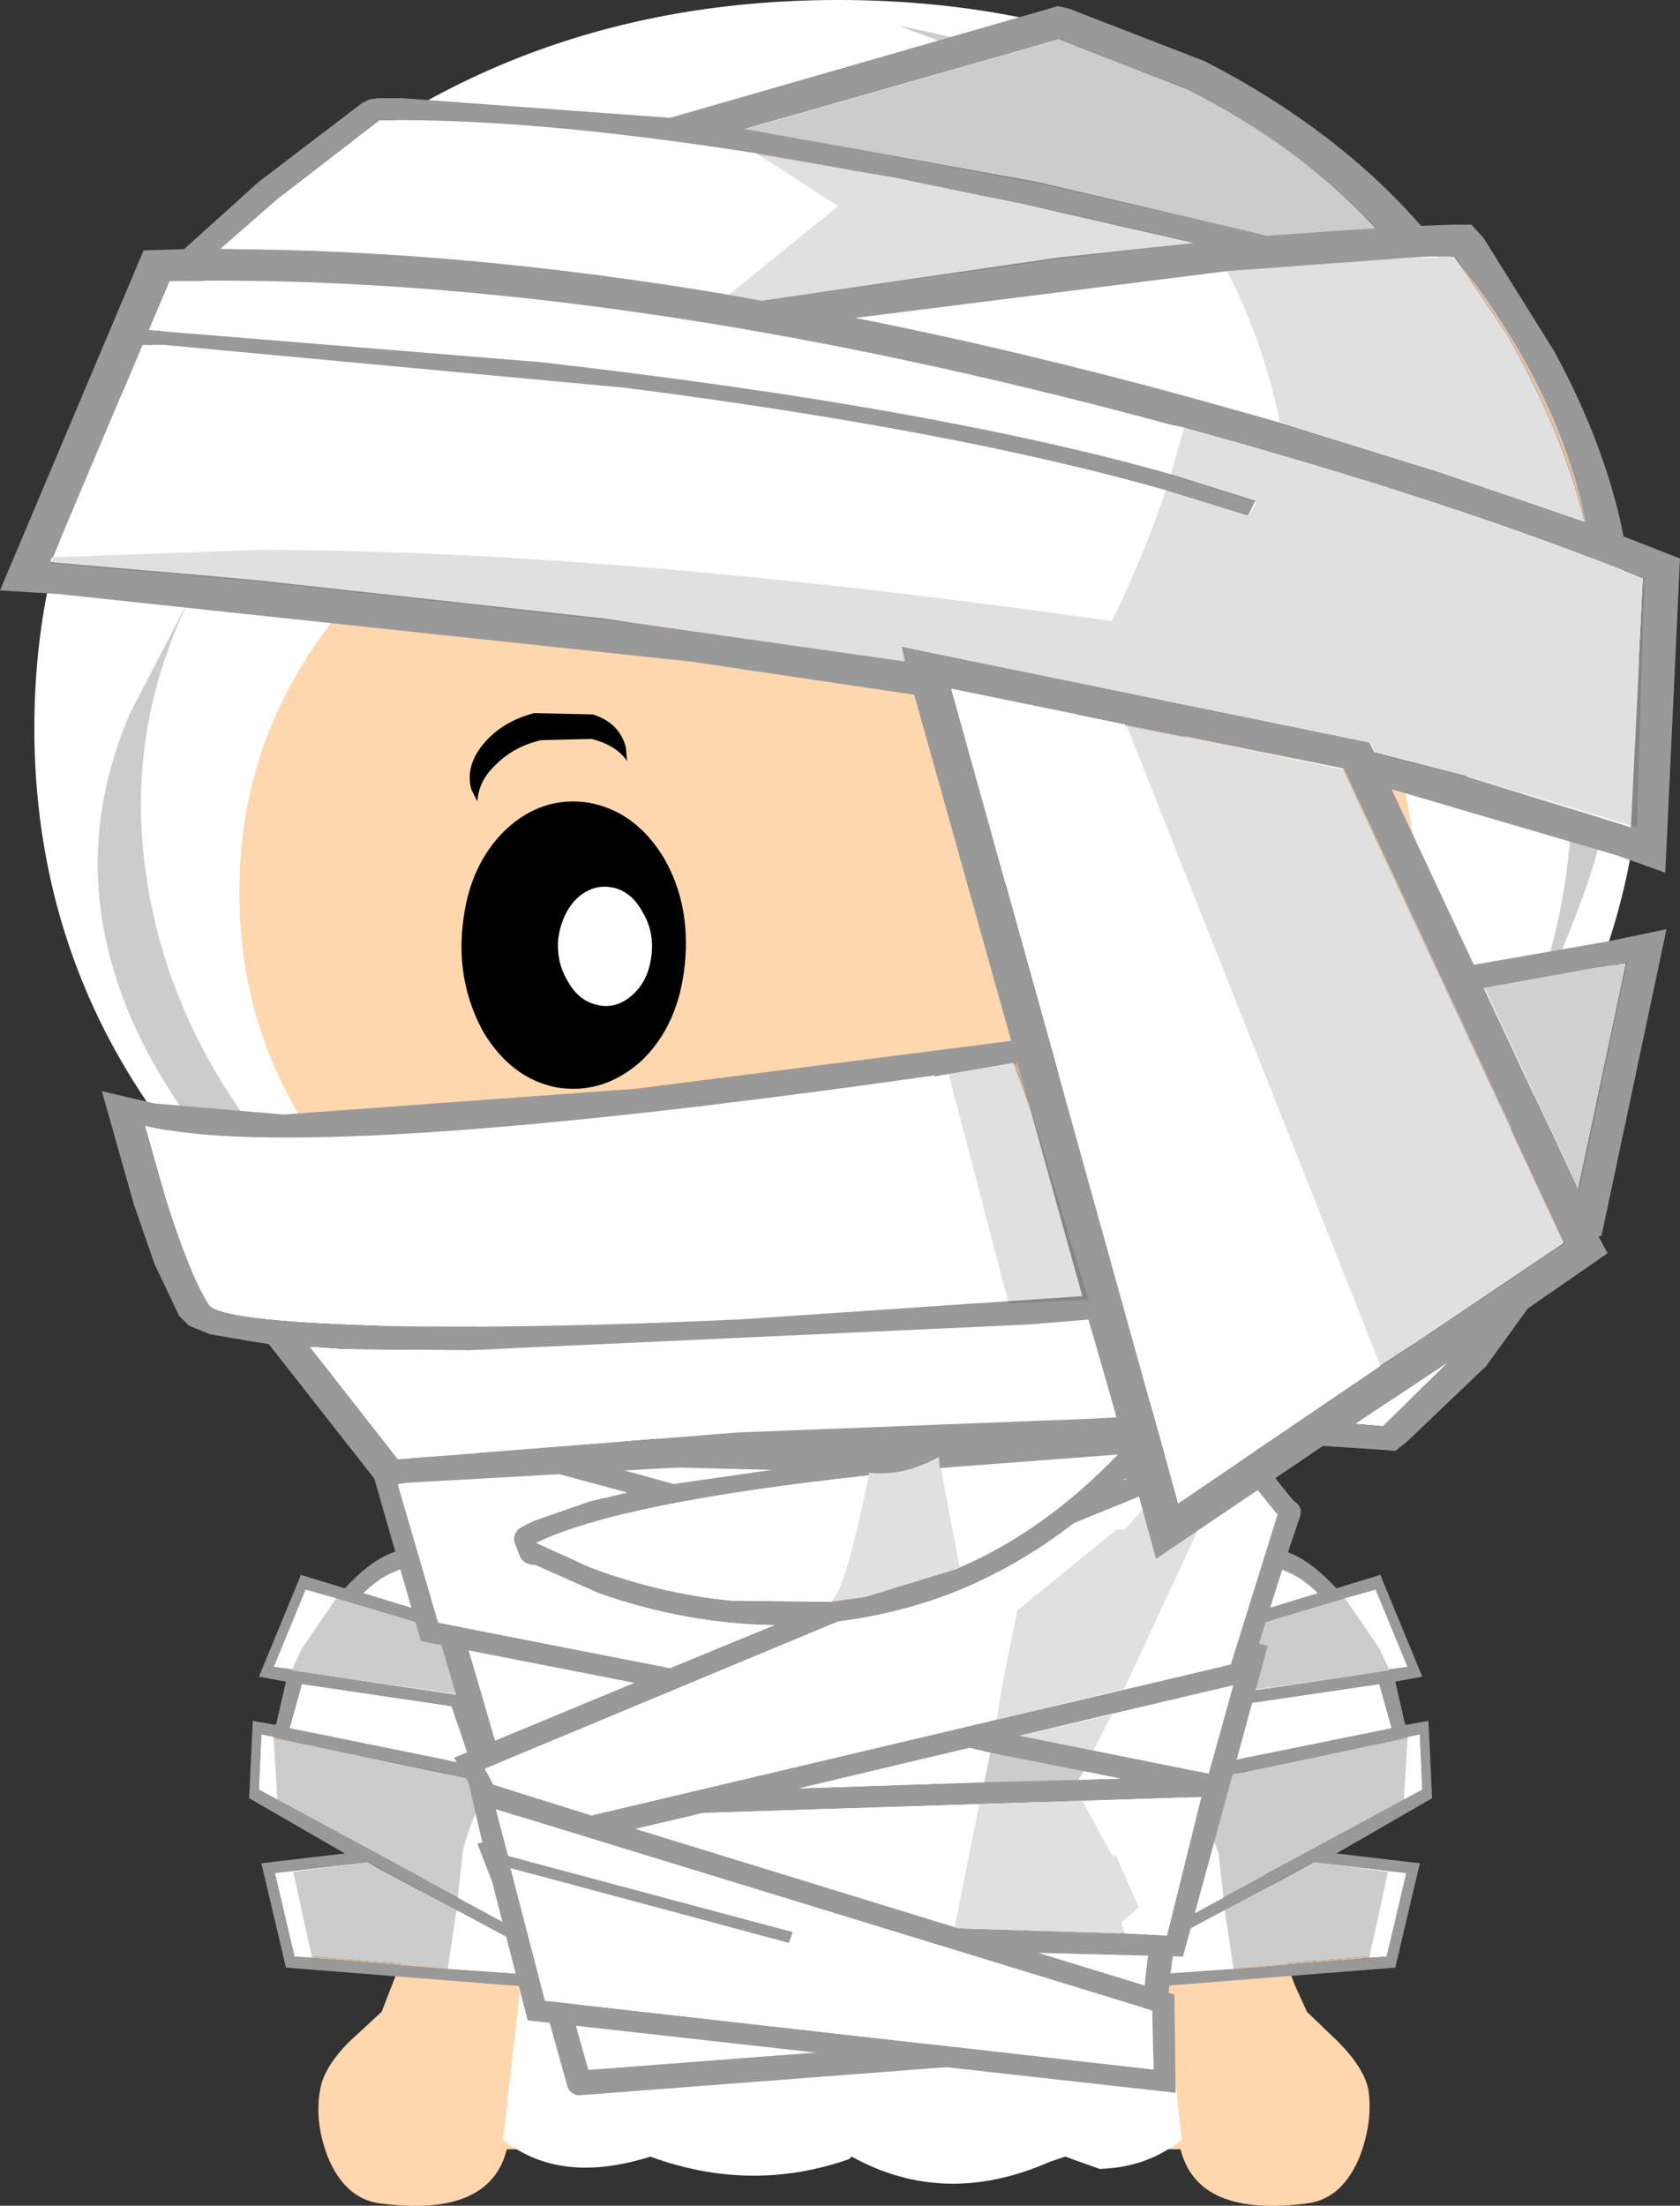 <?xml version="1.0" encoding="UTF-8" standalone="no"?>
<svg xmlns:xlink="http://www.w3.org/1999/xlink" height="89.85px" width="68.45px" xmlns="http://www.w3.org/2000/svg">
  <rect width="100%" height="100%" fill="#333333" stroke="none"/>
  <g transform="matrix(1.0, 0.0, 0.0, 1.0, 34.2, 56.7)">
    <path d="M-3.45 -2.75 L3.85 -2.85 Q3.65 1.35 4.35 2.4 5.3 3.75 8.2 4.55 L12.15 5.7 Q14.5 7.0 14.8 8.2 L16.35 15.45 17.95 22.55 18.55 24.15 19.05 25.25 20.3 26.45 Q21.35 27.5 21.55 28.4 21.75 29.7 21.2 31.15 20.5 32.85 19.1 33.05 14.6 33.65 13.9 30.85 L-13.55 30.85 Q-14.25 33.65 -18.75 33.05 -20.15 32.85 -20.85 31.15 -21.4 29.7 -21.15 28.4 -21.0 27.5 -19.95 26.45 L-18.65 25.25 -17.6 22.55 -16.0 15.45 -14.45 8.2 Q-14.15 7.0 -11.8 5.7 L-7.85 4.55 Q-4.95 3.75 -4.0 2.4 -3.3 1.35 -3.45 -2.75" fill="#ffd7ae" fill-rule="evenodd" stroke="none"/>
    <path d="M-14.8 5.4 L-14.75 5.6 -14.4 7.05 -14.35 7.05 -13.7 9.95 -11.95 10.45 -11.7 13.4 -13.0 13.2 -12.8 14.2 -12.5 15.75 -11.6 15.95 -11.2 24.35 -22.55 23.45 -23.55 19.2 -20.15 18.8 -24.05 16.55 -23.9 13.4 -23.05 13.55 -22.95 13.55 -22.55 11.8 -23.65 11.6 -22.0 7.6 -21.95 7.45 -20.15 8.0 Q-18.95 6.7 -17.9 6.45 L-18.1 5.8 -14.8 5.4 M-17.1 8.9 L-17.65 7.15 -17.7 7.15 -17.75 7.15 -18.2 7.35 Q-18.8 7.6 -19.4 8.2 L-17.1 8.9 M-16.6 9.05 L-16.65 9.05 -16.3 9.15 -14.15 9.8 -14.8 7.0 -14.95 6.35 -15.1 5.95 -17.55 6.25 -16.6 9.05 M-14.55 15.3 L-14.1 15.4 -14.1 15.45 -12.9 15.7 -13.1 14.65 -13.2 13.95 -13.4 13.15 -15.35 12.85 -14.55 15.3 M-15.6 20.55 L-15.55 20.6 -11.85 22.6 -12.0 16.4 -21.8 14.35 -23.05 14.05 -23.55 13.95 -23.65 16.2 -15.6 20.55 M-18.7 19.45 L-19.15 19.15 -19.2 19.15 -23.0 19.6 -22.2 23.0 -21.5 23.05 -15.95 23.5 -11.65 23.8 -11.7 23.2 -18.7 19.45 M-12.15 12.85 L-12.3 10.85 -20.5 8.4 -21.75 8.05 -23.05 11.2 -22.3 11.3 -22.3 11.35 -12.15 12.85 M-15.0 15.2 L-15.8 12.8 -21.9 11.9 -22.4 13.7 -15.0 15.2" fill="#999999" fill-rule="evenodd" stroke="none"/>
    <path d="M-17.1 8.9 L-19.4 8.2 Q-18.8 7.6 -18.2 7.35 L-17.75 7.15 -17.7 7.15 -17.65 7.15 -17.1 8.9 M-16.6 9.05 L-17.55 6.25 -15.1 5.95 -14.95 6.35 -14.8 7.0 -14.15 9.8 -16.3 9.15 -16.6 9.05 M-14.55 15.3 L-15.35 12.85 -13.4 13.15 -13.2 13.95 -13.1 14.65 -12.9 15.7 -14.1 15.45 -14.1 15.4 -14.55 15.3 M-15.55 20.6 L-15.55 20.55 -15.6 20.55 -23.65 16.2 -23.55 13.95 -23.05 14.05 -23.05 14.1 -21.8 14.35 -12.0 16.4 -11.85 22.6 -15.55 20.6 M-19.2 19.15 L-18.7 19.45 -11.7 23.2 -11.65 23.8 -15.95 23.5 -15.95 23.45 -21.5 23.0 -21.5 23.05 -22.2 23.0 -23.0 19.6 -19.2 19.15 M-15.0 15.2 L-22.4 13.7 -21.9 11.9 -15.8 12.8 -15.0 15.2 M-12.15 12.85 L-22.3 11.35 -22.3 11.3 -23.05 11.2 -21.75 8.05 -20.5 8.4 -12.3 10.85 -12.15 12.85" fill="#ffffff" fill-rule="evenodd" stroke="none"/>
    <path d="M-16.3 9.15 L-16.65 9.05 -16.6 9.05 -16.3 9.15 M-21.8 14.35 L-23.05 14.1 -23.05 14.05 -21.8 14.35 M-15.95 23.5 L-21.5 23.05 -21.5 23.0 -15.95 23.45 -15.95 23.5" fill="#e3c3a7" fill-rule="evenodd" stroke="none"/>
    <path d="M-19.2 19.15 L-19.15 19.15 -18.7 19.45 -19.2 19.15" fill="#a08a78" fill-rule="evenodd" stroke="none"/>
    <path d="M-17.5 6.45 L-16.95 6.7 -14.8 7.0 -14.15 9.8 -16.6 9.05 -17.5 6.45 M-14.1 15.4 L-14.55 15.3 -15.35 12.85 -13.4 13.15 -13.2 13.95 -14.0 15.45 -14.1 15.45 -14.1 15.4 M-13.1 10.6 L-12.85 12.7 -22.3 11.35 -22.3 11.3 -21.9 10.45 -20.5 8.4 -13.1 10.6 M-19.2 19.15 L-15.6 21.1 -15.95 23.45 -21.5 23.0 -22.25 19.55 -19.2 19.15 M-15.55 20.6 L-15.6 20.55 -22.9 16.6 -23.05 14.1 -14.25 15.9 Q-15.25 18.0 -15.35 18.8 L-15.55 20.6" fill="#000000" fill-opacity="0.2" fill-rule="evenodd" stroke="none"/>
    <path d="M14.9 5.4 L14.85 5.6 14.5 7.05 14.45 7.05 13.8 9.95 12.05 10.45 11.8 13.4 13.1 13.2 12.9 14.2 12.6 15.75 11.7 15.95 11.3 24.35 22.65 23.45 23.65 19.2 20.25 18.8 24.15 16.55 24.0 13.4 23.15 13.55 23.05 13.55 22.65 11.8 23.75 11.6 22.1 7.6 22.05 7.45 20.25 8.0 Q19.05 6.7 18.0 6.45 L18.2 5.8 14.9 5.4 M17.2 8.9 L17.75 7.15 17.8 7.15 17.85 7.15 18.3 7.35 Q18.9 7.6 19.5 8.2 L17.2 8.9 M16.7 9.05 L16.75 9.05 16.4 9.15 14.25 9.8 14.9 7.0 15.05 6.35 15.2 5.95 17.65 6.25 16.7 9.05 M14.65 15.3 L14.2 15.4 14.2 15.45 13.0 15.7 13.2 14.65 13.3 13.95 13.5 13.15 15.45 12.85 14.65 15.3 M15.7 20.55 L15.65 20.6 11.95 22.6 12.1 16.4 21.9 14.35 23.15 14.05 23.65 13.95 23.75 16.2 15.7 20.55 M18.8 19.45 L19.25 19.15 19.3 19.15 23.1 19.6 22.3 23.0 21.6 23.05 16.05 23.5 11.75 23.8 11.8 23.2 18.8 19.45 M12.25 12.85 L12.4 10.85 20.6 8.4 21.85 8.05 23.15 11.2 22.4 11.3 22.4 11.35 12.25 12.85 M15.1 15.2 L15.9 12.8 22.0 11.9 22.5 13.7 15.1 15.2" fill="#999999" fill-rule="evenodd" stroke="none"/>
    <path d="M17.2 8.9 L19.5 8.2 Q18.9 7.6 18.3 7.35 L17.85 7.15 17.8 7.15 17.75 7.15 17.2 8.9 M16.4 9.15 L16.7 9.05 17.65 6.25 15.2 5.95 15.05 6.35 14.9 7.0 14.25 9.8 16.4 9.15 M14.65 15.3 L15.45 12.85 13.5 13.15 13.3 13.95 13.2 14.65 13.0 15.7 14.2 15.45 14.2 15.4 14.65 15.3 M15.65 20.6 L15.65 20.55 15.7 20.55 23.75 16.2 23.65 13.95 23.15 14.05 23.15 14.1 21.9 14.35 12.1 16.4 11.95 22.6 15.65 20.6 M19.3 19.15 L18.8 19.45 11.8 23.2 11.75 23.8 16.05 23.5 16.05 23.45 21.6 23.0 21.6 23.05 22.3 23.0 23.1 19.6 19.3 19.15 M15.1 15.2 L22.5 13.7 22.0 11.9 15.9 12.8 15.1 15.2 M12.25 12.85 L22.4 11.35 22.4 11.3 23.15 11.2 21.85 8.05 20.6 8.4 12.4 10.85 12.25 12.85" fill="#ffffff" fill-rule="evenodd" stroke="none"/>
    <path d="M16.7 9.05 L16.4 9.15 16.75 9.05 16.7 9.05 M21.9 14.35 L23.15 14.1 23.15 14.05 21.9 14.35 M16.05 23.5 L21.6 23.05 21.6 23.0 16.05 23.45 16.05 23.5" fill="#e3c3a7" fill-rule="evenodd" stroke="none"/>
    <path d="M19.3 19.15 L19.25 19.15 18.8 19.45 19.3 19.15" fill="#a08a78" fill-rule="evenodd" stroke="none"/>
    <path d="M17.6 6.45 L17.05 6.7 14.9 7.0 14.25 9.8 16.7 9.05 17.6 6.45 M13.3 13.95 L14.1 15.45 14.2 15.45 14.2 15.4 14.65 15.3 15.45 12.85 13.5 13.15 13.3 13.95 M13.2 10.6 L12.95 12.7 22.4 11.35 22.4 11.3 22.0 10.45 20.6 8.4 13.2 10.6 M15.7 21.1 L16.05 23.45 21.6 23.0 22.35 19.55 19.3 19.15 15.7 21.1 M15.65 20.6 L15.7 20.55 23.0 16.6 23.15 14.1 14.35 15.9 15.45 18.8 15.65 20.6" fill="#000000" fill-opacity="0.2" fill-rule="evenodd" stroke="none"/>
    <path d="M15.95 11.4 Q11.2 11.3 11.4 13.05 L12.05 15.9 12.6 18.1 13.95 30.45 13.9 30.5 Q12.5 31.6 10.6 31.65 L9.2 31.15 8.6 31.35 Q4.3 33.25 0.5 31.15 L0.4 31.25 Q-3.6 32.65 -7.7 31.15 -11.35 32.3 -13.65 30.5 L-13.7 30.45 -12.3 18.1 -11.75 15.9 -11.15 13.05 Q-10.95 11.3 -15.65 11.4 -15.7 8.5 -13.5 6.5 -11.3 4.5 -8.15 4.5 -4.4 0.8 1.0 1.35 6.35 1.9 8.4 4.5 11.55 4.5 13.75 6.5 15.95 8.5 15.95 11.4 M6.4 15.25 L6.35 15.15 6.3 15.15 6.4 15.25" fill="#ffffff" fill-rule="evenodd" stroke="none"/>
    <path d="M18.3 4.9 L15.45 13.35 Q12.6 22.55 12.9 26.35 L-10.6 28.15 Q-16.55 6.85 -17.65 4.2 L-15.6 2.35 15.9 3.15 18.3 4.9" fill="#ffffff" fill-rule="evenodd" stroke="none"/>
    <path d="M18.3 4.9 L15.45 13.35 Q12.6 22.55 12.9 26.35 L-10.6 28.15 Q-16.55 6.85 -17.65 4.2 L-15.6 2.35 15.9 3.15 18.3 4.9 Z" fill="none" stroke="#999999" stroke-linecap="round" stroke-linejoin="round" stroke-width="1.0"/>
    <path d="M-0.3 8.55 L-0.3 8.5 1.05 8.35 -0.3 8.55 M11.4 22.05 L11.6 22.0 11.6 22.05 11.4 22.05" fill="#e3c3a7" fill-rule="evenodd" stroke="none"/>
    <path d="M17.85 5.0 L16.0 2.7 13.6 3.65 13.6 3.7 9.55 5.35 Q7.3 7.1 4.7 8.15 2.4 9.05 -0.05 9.35 L-14.45 15.35 -14.1 16.0 -10.1 17.25 6.4 13.35 15.95 11.1 17.85 5.0 M16.25 1.65 L18.8 4.8 17.1 10.25 17.45 10.35 14.0 23.0 8.1 22.85 13.65 24.55 13.7 28.55 -12.7 25.6 -14.15 19.95 -14.75 18.4 -14.55 18.35 -15.1 15.95 -15.7 14.9 -8.35 11.85 -17.05 10.15 -19.0 3.35 -15.85 1.25 -6.75 3.75 1.25 2.6 11.3 1.65 Q11.9 1.6 12.15 2.15 12.4 2.7 12.0 3.15 L11.55 3.6 16.25 1.65 M1.05 8.35 L4.8 7.2 4.9 7.15 Q8.35 5.65 11.35 2.55 L4.1 3.1 4.05 2.65 Q2.6 3.45 1.2 3.3 L1.2 3.4 Q-8.95 4.5 -12.35 6.15 L-10.15 7.15 Q-7.35 8.2 -4.45 8.5 L-0.3 8.55 1.05 8.35 M6.15 14.7 L5.3 14.5 -1.65 16.15 5.9 15.9 9.75 15.8 11.45 15.75 9.95 15.45 6.15 14.7 M11.6 22.05 L13.35 22.15 14.75 16.5 -5.55 17.15 -8.3 17.8 4.7 21.8 4.85 21.85 11.4 22.05 11.6 22.05 M-2.65 9.5 Q-6.25 9.45 -9.8 8.2 L-12.4 7.05 Q-12.8 7.05 -13.0 6.75 L-13.25 6.1 Q-13.3 5.7 -12.95 5.5 L-12.45 5.25 -10.15 4.45 -8.65 4.1 -15.7 2.2 -18.0 3.75 -16.35 9.4 -6.9 11.25 -2.65 9.5 M12.8 27.6 L12.75 25.2 -14.0 17.0 -13.5 18.9 -1.9 22.0 -2.05 22.45 -13.4 19.4 -12.0 24.8 12.8 27.6 M16.05 11.95 L7.35 14.0 15.05 15.55 16.05 11.95" fill="#999999" fill-rule="evenodd" stroke="none"/>
    <path d="M17.85 5.0 L15.95 11.1 6.4 13.35 -10.1 17.25 -14.1 16.0 -14.45 15.35 -0.05 9.35 Q2.4 9.05 4.7 8.15 7.3 7.1 9.55 5.35 L13.6 3.7 13.6 3.65 16.0 2.7 17.85 5.0 M-0.3 8.55 L-4.45 8.5 Q-7.35 8.2 -10.15 7.15 L-12.35 6.15 Q-8.95 4.5 1.2 3.4 L1.2 3.3 Q2.6 3.45 4.05 2.65 L4.1 3.1 11.35 2.55 Q8.35 5.65 4.9 7.15 L4.8 7.2 1.05 8.35 -0.3 8.5 -0.3 8.55 M5.9 15.9 L-1.65 16.15 5.3 14.5 6.15 14.7 5.9 15.9 M9.95 15.45 L11.45 15.75 9.75 15.8 9.95 15.45 M11.4 22.05 L4.85 21.85 4.7 21.8 -8.3 17.8 -5.55 17.15 14.75 16.5 13.35 22.15 11.6 22.05 11.6 22.0 11.4 22.05 M16.05 11.95 L15.05 15.55 7.35 14.0 16.05 11.95 M12.8 27.6 L-12.0 24.8 -13.4 19.4 -2.05 22.45 -1.9 22.0 -13.5 18.9 -14.0 17.0 12.75 25.2 12.8 27.6 M-2.65 9.5 L-6.9 11.25 -16.35 9.4 -18.0 3.75 -15.7 2.2 -8.65 4.1 -10.15 4.45 -12.45 5.25 -12.95 5.5 Q-13.3 5.7 -13.25 6.1 L-13.0 6.75 Q-12.8 7.05 -12.4 7.05 L-9.8 8.2 Q-6.25 9.45 -2.65 9.5" fill="#ffffff" fill-rule="evenodd" stroke="none"/>
    <path d="M6.15 14.7 L9.95 15.45 9.75 15.8 5.9 15.9 6.15 14.7" fill="#000000" fill-opacity="0.2" fill-rule="evenodd" stroke="none"/>
    <path d="M16.35 3.1 L16.2 3.4 15.65 3.4 11.6 12.1 6.4 13.35 6.7 11.6 7.25 8.9 11.3 5.6 11.65 5.6 11.9 5.3 12.6 4.5 13.6 3.7 13.6 3.65 16.0 2.7 16.35 3.1 M11.1 13.15 L10.35 14.6 7.35 14.0 11.1 13.15 M4.85 21.85 L4.7 21.8 5.7 16.8 9.9 16.65 11.15 18.95 11.25 18.85 12.2 21.0 11.5 21.6 11.6 22.0 11.4 22.05 4.85 21.85 M1.2 3.3 Q2.6 3.45 4.05 2.65 L4.9 7.15 4.8 7.2 1.05 8.35 -0.3 8.5 Q0.25 8.05 1.2 3.4 L1.2 3.3" fill="#000000" fill-opacity="0.122" fill-rule="evenodd" stroke="none"/>
    <path d="M31.0 -19.95 Q30.95 -18.6 30.35 -16.75 29.15 -13.4 27.55 -13.2 25.3 -12.9 24.25 -14.25 18.35 -4.75 8.25 -0.35 -1.75 4.05 -11.75 -1.2 -20.2 -5.65 -24.65 -14.25 -25.7 -12.9 -27.9 -13.2 -29.55 -13.4 -30.7 -16.75 -31.35 -18.55 -31.35 -19.85 L-31.35 -19.95 Q-31.4 -21.05 -31.05 -21.8 -30.5 -22.95 -28.85 -22.85 L-26.9 -22.5 -24.8 -21.6 Q-25.3 -31.1 -24.2 -32.05 -21.3 -35.25 -15.1 -37.15 -9.25 -38.9 -1.9 -39.15 5.5 -39.4 12.3 -38.05 19.5 -36.6 24.25 -33.7 L24.7 -21.65 26.55 -22.45 Q29.85 -23.6 30.65 -21.8 31.0 -21.05 31.0 -19.95 M27.05 -20.9 L27.2 -20.7 27.1 -20.9 27.05 -20.9 M27.7 -18.7 L27.2 -19.85 27.4 -19.85 Q29.3 -20.0 29.35 -18.7 29.95 -19.0 29.75 -19.7 L29.35 -20.55 Q28.75 -21.45 27.2 -20.55 L25.95 -19.6 25.9 -19.5 Q26.6 -18.55 26.75 -17.15 26.85 -15.75 25.6 -14.75 28.75 -15.6 27.7 -18.7 M-30.05 -20.35 L-30.35 -19.7 Q-30.55 -19.0 -29.95 -18.7 L-29.75 -19.35 Q-29.4 -19.95 -28.0 -19.85 L-27.8 -19.85 -28.3 -18.7 Q-29.35 -15.6 -26.2 -14.75 -27.5 -15.75 -27.35 -17.15 -27.25 -18.55 -26.5 -19.5 L-26.55 -19.6 -27.6 -20.4 -27.8 -20.55 Q-29.35 -21.45 -29.95 -20.55 L-30.05 -20.35" fill="#ffd7ae" fill-rule="evenodd" stroke="none"/>
    <path d="M27.7 -18.7 Q28.75 -15.6 25.6 -14.75 26.85 -15.75 26.75 -17.15 26.6 -18.55 25.9 -19.5 L25.95 -19.6 27.2 -20.55 Q28.75 -21.45 29.35 -20.55 L29.75 -19.7 Q29.95 -19.0 29.35 -18.7 29.3 -20.0 27.4 -19.85 L27.2 -19.85 27.7 -18.7 M-30.05 -20.35 L-29.95 -20.55 Q-29.35 -21.45 -27.8 -20.55 L-27.6 -20.4 -26.55 -19.6 -26.5 -19.5 Q-27.25 -18.55 -27.35 -17.15 -27.5 -15.75 -26.2 -14.75 -29.35 -15.6 -28.3 -18.7 L-27.8 -19.85 -28.0 -19.85 Q-29.4 -19.95 -29.75 -19.35 L-29.95 -18.7 Q-30.55 -19.0 -30.35 -19.7 L-30.05 -20.35" fill="#feaf61" fill-rule="evenodd" stroke="none"/>
    <path d="M27.1 -28.6 Q28.15 -23.55 25.15 -18.8 26.15 -23.4 23.1 -25.6 20.0 -27.85 18.2 -32.85 16.55 -29.15 18.6 -26.2 14.4 -28.7 12.3 -34.45 11.3 -31.1 13.3 -28.85 11.65 -29.45 10.0 -30.45 5.7 -33.2 3.75 -37.65 4.0 -32.6 -1.25 -29.35 -2.75 -28.45 -4.25 -28.1 -1.6 -32.6 -5.0 -36.35 -5.85 -31.35 -10.0 -29.35 -8.45 -34.1 -13.0 -36.0 -13.25 -34.1 -14.05 -32.3 -14.85 -30.65 -16.2 -29.35 L-19.8 -26.2 Q-23.85 -22.95 -24.7 -18.0 -27.35 -21.95 -26.65 -26.35 -25.95 -30.75 -24.5 -33.0 L-22.2 -34.95 Q-14.1 -41.55 -5.4 -42.75 -1.7 -43.25 2.1 -42.75 L5.3 -42.25 11.0 -40.8 Q15.45 -39.4 19.25 -37.15 L22.1 -35.25 25.0 -32.9 Q26.5 -31.45 27.1 -28.6" fill="#ffd7ae" fill-rule="evenodd" stroke="none"/>
    <path d="M-7.15 -21.75 Q-6.05 -19.85 -6.3 -17.4 -6.55 -14.95 -8.05 -13.5 -9.6 -12.1 -11.5 -12.4 -13.35 -12.75 -14.5 -14.65 -15.6 -16.65 -15.35 -19.0 -15.1 -21.45 -13.6 -22.9 -12.1 -24.3 -10.2 -24.0 -8.3 -23.65 -7.15 -21.75" fill="#000000" fill-rule="evenodd" stroke="none"/>
    <path d="M-7.65 -17.85 Q-7.75 -16.8 -8.4 -16.2 -9.05 -15.6 -9.8 -15.75 -10.6 -15.9 -11.05 -16.7 -11.55 -17.5 -11.45 -18.5 -11.3 -19.5 -10.7 -20.1 -10.05 -20.7 -9.25 -20.55 -8.5 -20.4 -8.05 -19.6 -7.55 -18.8 -7.65 -17.85" fill="#ffffff" fill-rule="evenodd" stroke="none"/>
    <path d="M7.25 -21.7 Q6.15 -19.75 6.4 -17.35 6.65 -14.95 8.2 -13.5 9.7 -12.05 11.6 -12.4 13.45 -12.7 14.6 -14.65 15.75 -16.6 15.45 -19.0 15.2 -21.4 13.7 -22.9 12.15 -24.3 10.3 -24.0 8.4 -23.65 7.25 -21.7" fill="#000000" fill-rule="evenodd" stroke="none"/>
    <path d="M7.75 -17.55 Q7.85 -16.5 8.5 -15.9 9.15 -15.3 9.9 -15.45 10.7 -15.6 11.15 -16.4 11.65 -17.2 11.55 -18.2 11.4 -19.2 10.8 -19.8 10.15 -20.4 9.35 -20.25 8.6 -20.1 8.15 -19.3 7.65 -18.5 7.75 -17.55" fill="#ffffff" fill-rule="evenodd" stroke="none"/>
    <path d="M-10.05 -27.6 Q-8.95 -27.25 -8.7 -26.25 L-8.65 -25.7 Q-9.1 -26.35 -10.1 -26.6 L-12.15 -26.55 Q-13.25 -26.3 -14.0 -25.55 -14.7 -24.9 -14.75 -24.05 L-15.0 -24.55 Q-15.25 -25.5 -14.5 -26.4 -13.75 -27.3 -12.45 -27.65 L-10.05 -27.6" fill="#000000" fill-rule="evenodd" stroke="none"/>
    <path d="M9.85 -27.65 Q8.75 -27.3 8.5 -26.3 L8.45 -25.75 Q8.9 -26.4 9.9 -26.65 L11.95 -26.6 Q13.05 -26.35 13.8 -25.6 14.5 -24.95 14.55 -24.1 L14.8 -24.6 Q15.05 -25.55 14.3 -26.45 13.55 -27.35 12.25 -27.7 L9.85 -27.65" fill="#000000" fill-rule="evenodd" stroke="none"/>
    <path d="M23.5 -20.35 Q23.5 -28.75 16.45 -34.7 9.45 -40.7 -0.45 -40.7 -10.4 -40.7 -17.45 -34.7 -24.45 -28.75 -24.45 -20.35 -24.45 -11.95 -17.45 -5.95 -10.4 0.0 -0.45 0.0 9.45 0.0 16.45 -5.95 23.5 -11.95 23.5 -20.35 M32.7 -27.05 Q32.7 -14.75 23.1 -6.1 13.5 2.6 -0.05 2.6 -13.6 2.6 -23.2 -6.1 -32.65 -14.65 -32.8 -26.7 L-32.8 -27.05 Q-32.8 -39.3 -23.2 -48.0 -13.6 -56.7 -0.05 -56.7 13.5 -56.7 23.1 -48.0 32.7 -39.3 32.7 -27.05" fill="#ffffff" fill-rule="evenodd" stroke="none"/>
    <path d="M2.4 -55.65 L9.0 -53.2 Q19.3 -49.25 25.3 -39.95 28.65 -34.75 29.55 -28.65 30.7 -21.0 27.55 -14.0 29.15 -17.05 30.3 -20.2 33.25 -28.25 29.6 -36.3 25.85 -44.5 18.4 -49.2 11.0 -54.0 2.4 -55.65 M-28.2 -13.85 Q-24.45 -6.9 -17.0 -2.85 -9.6 1.2 -1.0 2.65 L-7.6 0.6 Q-17.9 -2.8 -23.9 -10.75 -27.25 -15.25 -28.15 -20.45 -29.3 -27.0 -26.15 -32.95 L-28.9 -27.65 Q-31.85 -20.8 -28.2 -13.85" fill="#000000" fill-opacity="0.2" fill-rule="evenodd" stroke="none"/>
    <path d="M2.3 -49.45 L0.75 -49.7 0.65 -49.75 -3.35 -50.4 -3.35 -50.45 2.3 -49.45 M30.35 -35.45 Q29.45 -39.1 27.2 -43.05 L25.05 -46.25 Q29.3 -40.9 30.4 -35.45 L30.35 -35.45 M-9.55 -31.5 L2.65 -29.75 2.55 -30.35 2.7 -29.75 -8.3 -31.3 -9.55 -31.5 M11.65 -27.2 L20.55 -25.4 29.55 -6.1 29.5 -6.1 20.5 -25.4 11.65 -27.15 11.65 -27.2 M23.55 -2.05 L22.05 -1.05 22.0 -1.05 23.55 -2.05 M7.8 -11.45 L7.1 -13.35 7.25 -13.4 7.8 -11.45 M32.0 -17.45 L31.85 -17.45 31.8 -17.45 32.05 -17.5 32.0 -17.45 M31.8 -17.45 L31.75 -17.4 31.65 -17.4 31.8 -17.45" fill="#e3c3a7" fill-rule="evenodd" stroke="none"/>
    <path d="M31.8 -17.45 L31.85 -17.45 32.0 -17.45 32.05 -17.45 30.1 -8.25 26.25 -16.45 31.5 -17.4 31.65 -17.4 31.75 -17.4 31.8 -17.45" fill="#eeeeee" fill-rule="evenodd" stroke="none"/>
    <path d="M14.2 -53.05 Q18.75 -50.75 21.85 -47.4 L17.45 -47.1 8.0 -49.3 -3.85 -51.45 8.95 -55.1 14.2 -53.05 M-3.35 -50.45 L-3.35 -50.4 0.65 -49.75 0.75 -49.7 2.3 -49.45 7.2 -48.45 7.45 -48.4 14.45 -46.8 8.85 -46.2 -3.15 -44.45 -4.55 -44.7 Q-15.55 -46.55 -25.25 -46.55 L-22.9 -48.6 -18.75 -51.8 Q-12.55 -51.9 -3.35 -50.45 M30.35 -35.45 L24.5 -37.45 17.9 -39.5 14.7 -40.4 Q7.45 -42.4 0.65 -43.75 L15.75 -45.65 23.15 -46.2 24.0 -46.25 24.4 -46.25 24.45 -46.25 25.05 -46.25 27.2 -43.05 Q29.45 -39.1 30.35 -35.45 M-9.55 -31.5 L-23.6 -33.05 -25.2 -33.2 -32.15 -33.8 -32.1 -34.0 -32.05 -34.0 -28.4 -42.65 -27.5 -42.65 -8.7 -40.9 Q4.6 -39.2 13.25 -36.75 L16.65 -35.7 16.95 -36.3 13.45 -37.4 Q3.65 -40.15 -12.2 -41.95 L-28.15 -43.25 -27.3 -45.25 Q-9.35 -45.6 13.5 -39.4 L14.0 -39.3 Q25.1 -36.25 32.75 -33.15 L32.25 -23.0 25.6 -25.05 25.5 -25.1 21.8 -26.05 21.6 -26.45 2.55 -30.35 2.65 -29.75 -9.55 -31.5 M11.65 -27.2 L11.65 -27.15 20.5 -25.4 29.5 -6.1 29.5 -6.05 23.55 -2.05 22.0 -1.05 22.05 -1.05 13.8 4.55 4.55 -28.65 11.65 -27.2 M7.1 -13.35 L7.8 -11.45 9.9 -3.9 -4.1 -2.95 Q-12.8 -2.55 -19.05 -2.7 -25.3 -2.9 -25.7 -3.55 -26.45 -4.7 -27.45 -7.85 L-28.3 -10.85 Q-21.7 -9.25 3.9 -12.9 L3.85 -12.85 7.1 -13.4 7.1 -13.35 M10.15 -2.95 L11.3 1.05 -4.1 1.65 -18.0 2.75 -21.6 -1.85 -20.15 -1.75 -15.1 -1.7 7.75 -2.75 10.15 -2.95 M22.15 1.4 L21.0 1.3 24.85 -1.25 22.15 1.4" fill="#ffffff" fill-rule="evenodd" stroke="none"/>
    <path d="M8.9 -56.45 L9.35 -56.35 14.9 -54.2 Q20.25 -51.45 23.7 -47.5 L25.0 -47.55 25.75 -47.55 26.25 -47.0 29.15 -42.35 Q31.25 -38.45 31.95 -34.85 L33.35 -34.3 34.25 -33.95 33.65 -21.15 31.7 -21.85 22.5 -24.55 25.85 -17.4 31.3 -18.35 33.7 -18.85 31.05 -6.35 30.95 -6.35 30.95 -6.3 31.3 -5.65 28.05 -3.4 26.35 -1.05 23.1 2.05 22.65 2.4 22.0 2.35 19.7 2.2 12.9 6.8 11.6 2.05 -17.6 3.7 -18.7 3.85 -23.25 -1.95 -23.9 -2.05 -25.65 -2.35 -26.5 -2.7 -26.9 -3.1 -27.9 -5.2 -28.75 -7.65 -30.05 -12.25 -27.9 -11.75 -22.65 -11.3 -8.3 -12.35 7.0 -14.3 3.05 -28.4 -6.05 -29.75 -31.8 -32.5 -34.2 -32.65 -28.35 -46.5 -26.7 -46.55 -23.65 -49.3 -19.45 -52.5 -19.15 -52.65 -18.8 -52.7 -17.8 -52.7 -6.9 -51.9 8.9 -56.45 M14.2 -53.05 L8.95 -55.1 -3.85 -51.45 8.0 -49.3 17.45 -47.1 21.85 -47.4 Q18.75 -50.75 14.2 -53.05 M-3.35 -50.45 Q-12.55 -51.9 -18.75 -51.8 L-22.9 -48.6 -25.25 -46.55 Q-15.55 -46.55 -4.55 -44.7 L-3.15 -44.45 8.85 -46.2 14.45 -46.8 7.45 -48.4 7.2 -48.45 2.3 -49.45 -3.35 -50.45 M25.05 -46.25 L24.45 -46.25 24.4 -46.25 24.0 -46.25 23.15 -46.2 15.75 -45.65 0.65 -43.75 Q7.45 -42.4 14.7 -40.4 L17.9 -39.5 24.5 -37.45 30.35 -35.45 30.4 -35.45 Q29.3 -40.9 25.05 -46.25 M2.55 -30.35 L21.6 -26.45 21.8 -26.05 25.5 -25.1 25.6 -25.05 32.25 -23.0 32.75 -33.15 Q25.1 -36.25 14.0 -39.3 L13.5 -39.4 Q-9.35 -45.6 -27.3 -45.25 L-28.15 -43.25 -12.2 -41.95 Q3.65 -40.15 13.45 -37.4 L16.95 -36.3 16.65 -35.7 13.25 -36.75 Q4.6 -39.2 -8.7 -40.9 L-27.5 -42.65 -28.4 -42.65 -32.05 -34.0 -32.1 -34.0 -32.15 -33.8 -25.2 -33.2 -23.6 -33.05 -9.55 -31.5 -8.3 -31.3 2.7 -29.75 2.55 -30.35 M29.5 -6.1 L29.55 -6.1 20.55 -25.4 11.65 -27.2 4.55 -28.65 13.8 4.55 22.05 -1.05 23.55 -2.05 29.5 -6.05 29.5 -6.1 M7.8 -11.45 L7.25 -13.4 7.1 -13.35 7.1 -13.4 3.85 -12.85 3.9 -12.9 Q-21.7 -9.25 -28.3 -10.85 L-27.45 -7.85 Q-26.45 -4.7 -25.7 -3.55 -25.3 -2.9 -19.05 -2.7 -12.8 -2.55 -4.1 -2.95 L9.9 -3.9 7.8 -11.45 M10.15 -2.95 L7.75 -2.75 -15.1 -1.7 -20.15 -1.75 -21.6 -1.85 -18.0 2.75 -4.1 1.65 11.3 1.05 10.15 -2.95 M32.05 -17.5 L31.8 -17.45 31.65 -17.4 31.5 -17.4 26.25 -16.45 30.1 -8.25 32.05 -17.45 32.05 -17.5 M22.15 1.4 L24.85 -1.25 21.0 1.3 22.15 1.4" fill="#999999" fill-rule="evenodd" stroke="none"/>
    <path d="M14.25 -53.05 Q18.8 -50.7 21.9 -47.4 L17.5 -47.1 8.05 -49.25 -3.8 -51.45 9.0 -55.1 14.25 -53.05" fill="#000000" fill-opacity="0.2" fill-rule="evenodd" stroke="none"/>
    <path d="M0.7 -49.75 L0.8 -49.7 Q7.1 -48.6 14.5 -46.8 L8.9 -46.15 -3.1 -44.45 -4.5 -44.7 -0.05 -48.3 -3.3 -50.4 0.7 -49.75 M29.55 -6.1 L29.55 -6.05 22.05 -1.05 11.7 -27.15 20.55 -25.35 29.55 -6.1 M31.55 -17.4 L31.7 -17.4 31.8 -17.4 31.85 -17.45 31.9 -17.45 32.05 -17.45 32.1 -17.5 30.15 -8.2 26.3 -16.45 31.55 -17.4 M10.15 -3.75 L6.9 -3.6 4.45 -12.95 7.25 -13.4 7.25 -13.35 10.15 -3.75 M25.65 -25.05 L25.55 -25.05 21.85 -26.0 21.65 -26.45 2.6 -30.35 2.7 -29.75 -9.5 -31.45 -23.55 -33.0 -25.15 -33.15 -32.1 -33.75 -32.05 -34.0 -32.0 -34.0 -23.7 -34.3 Q-9.3 -34.3 11.1 -31.4 12.45 -34.15 13.3 -36.75 L16.7 -35.7 17.0 -36.25 13.5 -37.35 14.05 -39.3 Q25.15 -36.25 32.8 -33.15 L32.5 -23.0 25.65 -25.05 M23.2 -46.2 L24.05 -46.2 24.35 -46.2 24.45 -46.25 24.5 -46.25 25.1 -46.25 27.25 -43.05 Q29.5 -39.1 30.4 -35.45 L24.55 -37.45 17.95 -39.5 Q17.25 -42.85 15.8 -45.65 L23.2 -46.2" fill="#000000" fill-opacity="0.122" fill-rule="evenodd" stroke="none"/>
  </g>
</svg>

